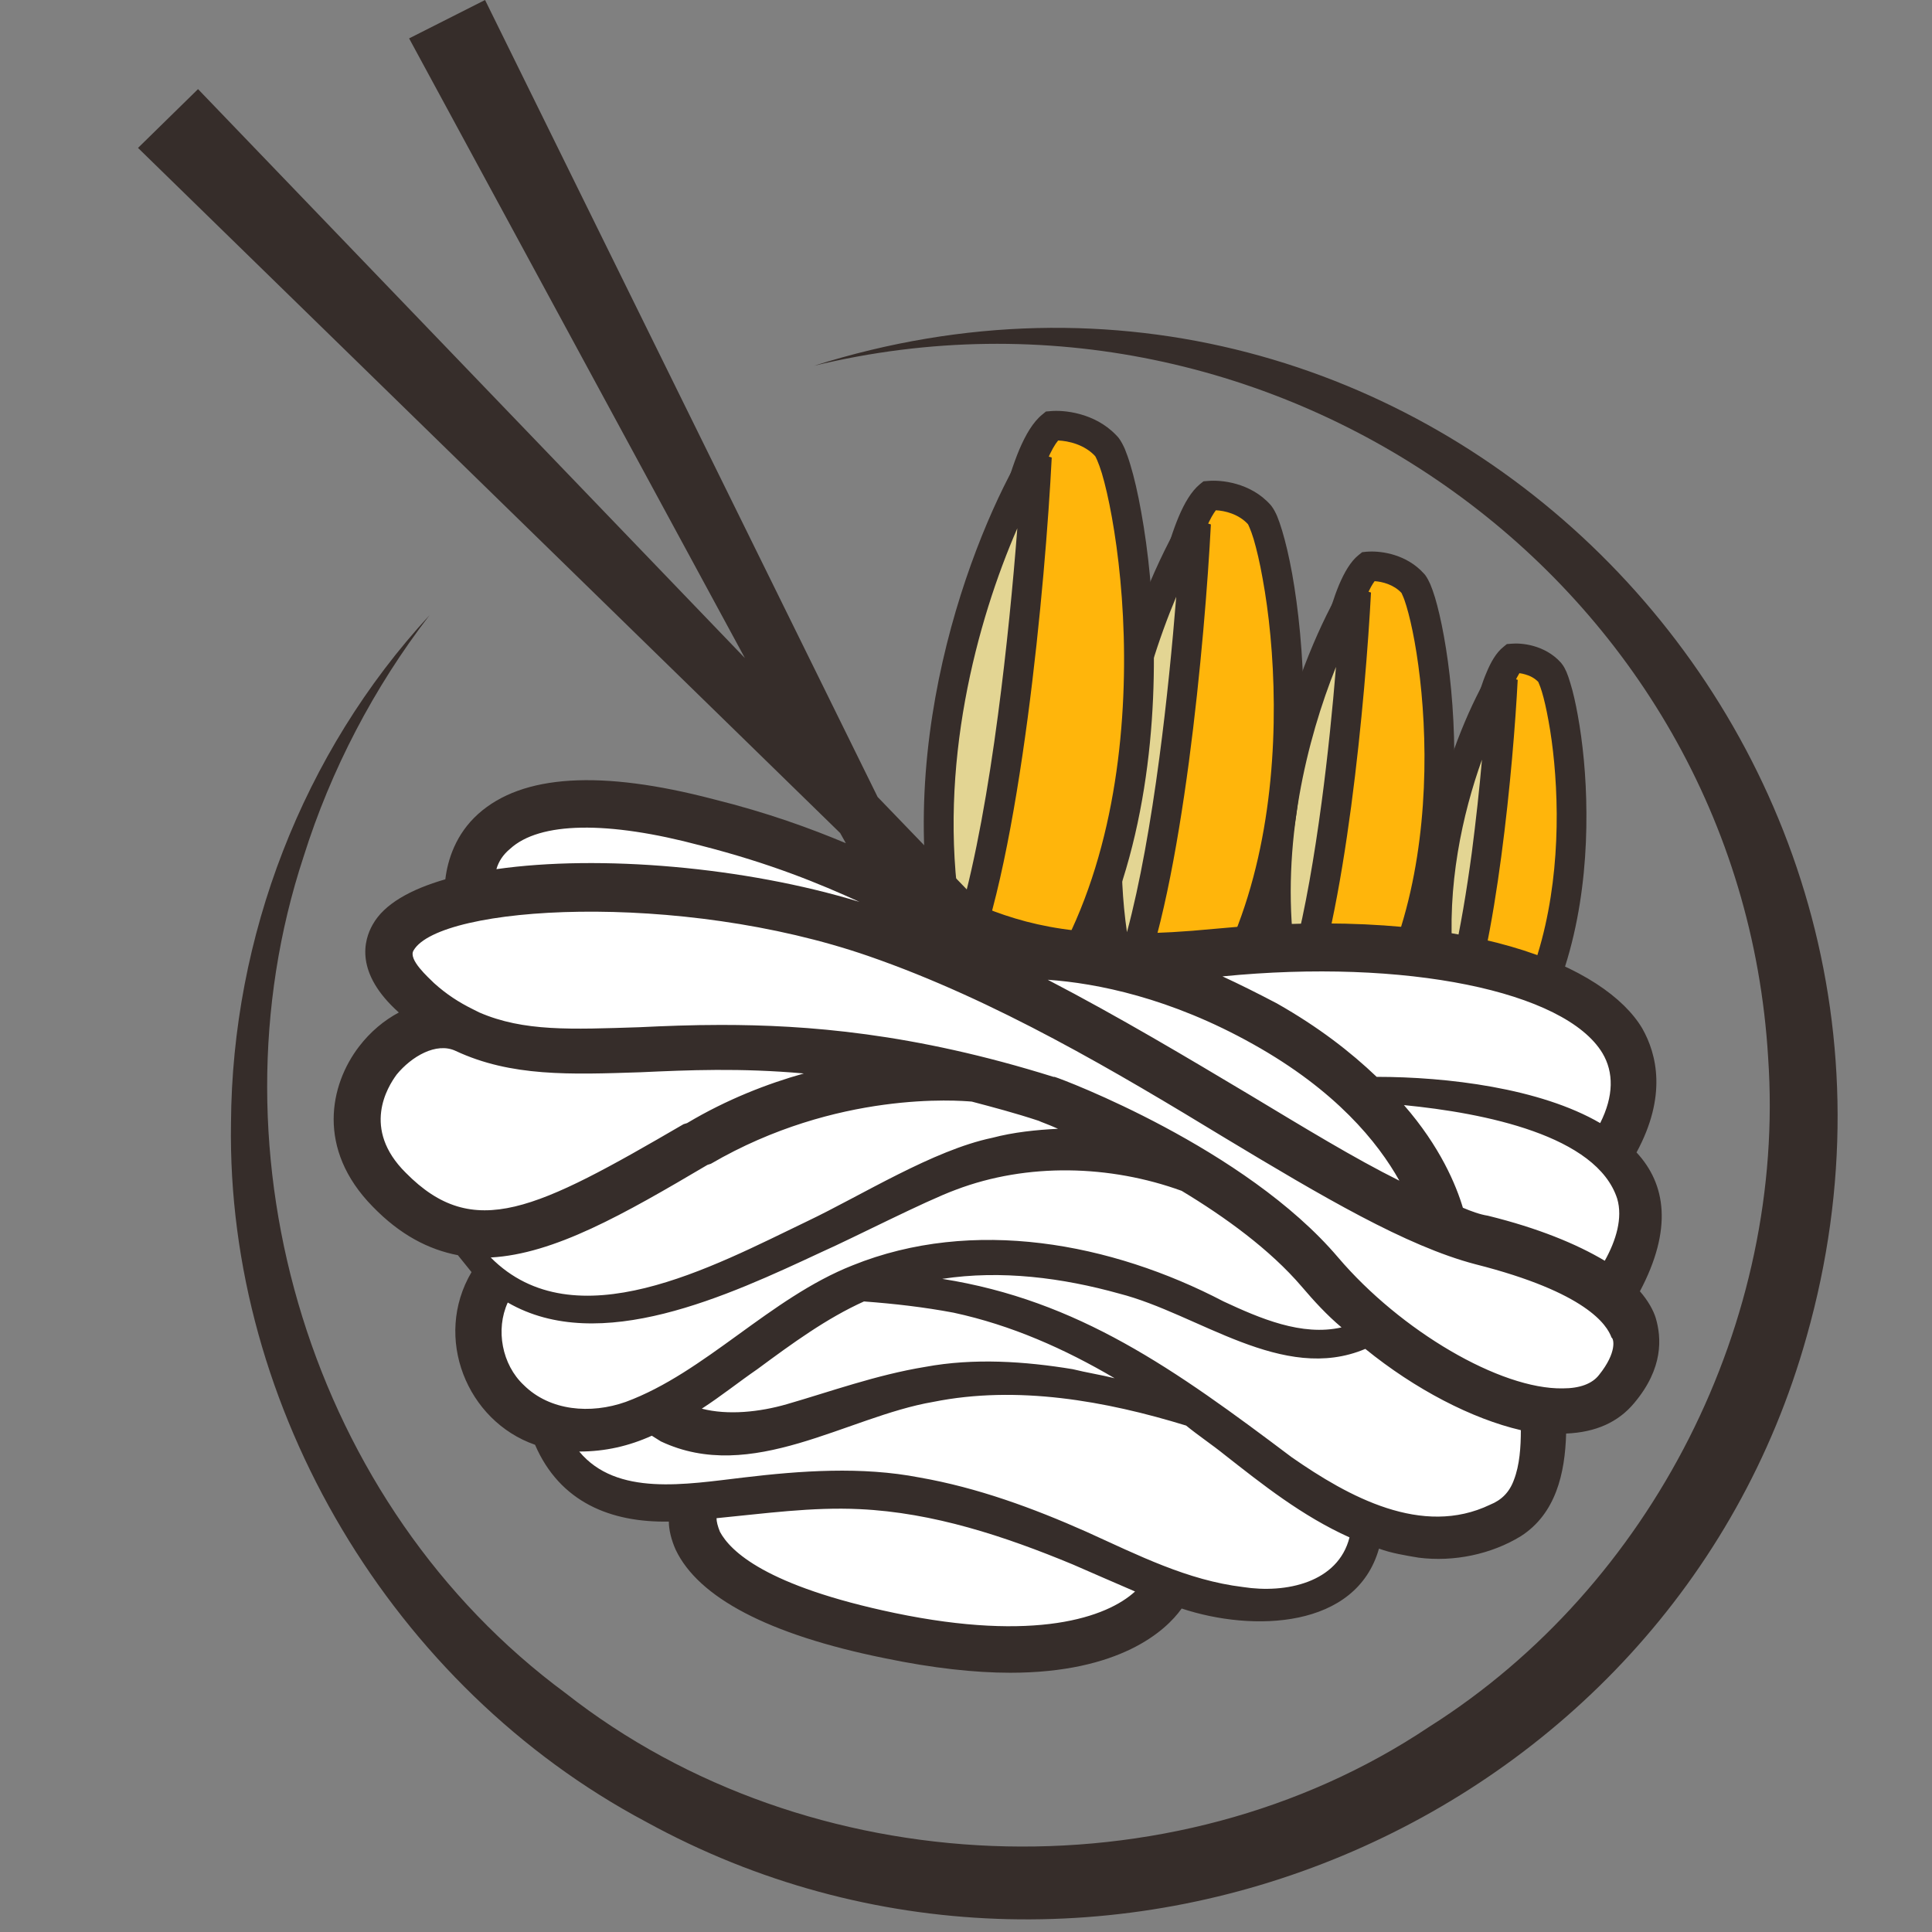 <svg width="16" height="16" viewBox="0 0 16 16" fill="none" xmlns="http://www.w3.org/2000/svg">
<rect x="0" y="0" width="16" height="16" fill="#808080" stroke="none"/>
<g clip-path="url(#clip0_4384_13767)">
<path d="M6.742 3.029C11.74 1.449 16.371 6.095 14.962 11.068C13.825 15.134 9.062 17.125 5.351 15.088C3.256 13.975 1.875 11.666 1.913 9.301C1.922 7.759 2.505 6.235 3.557 5.095C3.097 5.693 2.74 6.375 2.514 7.095C1.697 9.572 2.58 12.47 4.684 14.022C6.695 15.602 9.71 15.723 11.834 14.302C13.684 13.134 14.793 10.937 14.643 8.759C14.408 4.824 10.565 2.103 6.742 3.029Z" fill="#362D2A"/>
<path d="M12.835 5.569C12.739 5.462 12.591 5.447 12.529 5.453C12.24 5.684 12.042 7.669 11.979 8.633C12.025 8.675 12.196 8.74 12.508 8.666C13.306 7.517 12.954 5.703 12.835 5.569Z" fill="#FFB50B"/>
<path d="M12.516 5.331C12.6 5.323 12.794 5.34 12.927 5.488L12.934 5.497C12.952 5.519 12.964 5.545 12.973 5.565C12.984 5.592 12.995 5.623 13.005 5.658C13.027 5.728 13.048 5.82 13.067 5.926C13.106 6.14 13.137 6.422 13.138 6.736C13.142 7.361 13.029 8.131 12.609 8.735L12.582 8.773L12.536 8.784C12.367 8.825 12.231 8.828 12.126 8.814C12.025 8.799 11.944 8.767 11.895 8.723L11.852 8.683L11.855 8.625C11.887 8.141 11.953 7.4 12.047 6.75C12.094 6.426 12.148 6.121 12.21 5.881C12.241 5.761 12.274 5.655 12.311 5.569C12.345 5.487 12.389 5.406 12.451 5.357L12.479 5.334L12.516 5.331ZM12.583 5.575C12.571 5.594 12.556 5.622 12.538 5.663C12.508 5.734 12.479 5.828 12.449 5.942C12.391 6.169 12.338 6.464 12.291 6.785C12.203 7.392 12.14 8.081 12.107 8.56C12.121 8.564 12.139 8.568 12.161 8.571C12.223 8.58 12.312 8.581 12.432 8.557C12.789 8.017 12.895 7.325 12.892 6.737C12.89 6.438 12.861 6.169 12.824 5.969C12.806 5.869 12.787 5.787 12.769 5.728C12.76 5.699 12.752 5.676 12.745 5.661C12.742 5.653 12.74 5.649 12.739 5.647C12.71 5.617 12.673 5.597 12.634 5.586C12.616 5.58 12.598 5.577 12.583 5.575Z" fill="#362D2A"/>
<path d="M12.445 5.625C12.166 6.087 11.686 7.306 11.999 8.487C12.271 7.852 12.41 6.314 12.445 5.625Z" fill="#E3D593"/>
<path d="M12.569 5.63C12.551 5.978 12.507 6.538 12.433 7.092C12.36 7.641 12.256 8.199 12.113 8.534L11.972 8.864L11.88 8.517C11.555 7.292 12.052 6.038 12.34 5.561L12.569 5.63ZM12.273 6.291C12.111 6.742 11.98 7.338 12.033 7.955C12.094 7.691 12.146 7.379 12.189 7.06C12.223 6.797 12.252 6.533 12.273 6.291Z" fill="#362D2A"/>
<path d="M11.701 4.832C11.585 4.702 11.405 4.684 11.33 4.691C10.98 4.972 10.74 7.38 10.663 8.549C10.719 8.6 10.926 8.679 11.305 8.589C12.273 7.195 11.847 4.995 11.701 4.832Z" fill="#FFB50B"/>
<path d="M11.338 4.568C11.443 4.563 11.65 4.591 11.793 4.751L11.802 4.761C11.82 4.785 11.834 4.814 11.845 4.838C11.858 4.869 11.871 4.906 11.884 4.948C11.909 5.032 11.935 5.142 11.958 5.27C12.005 5.528 12.042 5.869 12.044 6.248C12.047 7.004 11.911 7.931 11.406 8.658L11.38 8.697L11.334 8.708C11.131 8.756 10.969 8.76 10.845 8.743C10.733 8.727 10.645 8.692 10.59 8.648L10.58 8.639L10.536 8.599L10.54 8.541C10.578 7.954 10.658 7.057 10.772 6.269C10.829 5.876 10.895 5.507 10.969 5.217C11.007 5.073 11.047 4.945 11.09 4.842C11.132 4.744 11.183 4.651 11.252 4.596L11.281 4.573L11.318 4.569L11.338 4.568ZM11.384 4.813C11.366 4.837 11.343 4.876 11.318 4.937C11.281 5.024 11.244 5.139 11.209 5.278C11.137 5.555 11.073 5.914 11.016 6.304C10.908 7.05 10.831 7.898 10.791 8.48C10.813 8.488 10.843 8.495 10.88 8.501C10.961 8.512 11.076 8.512 11.23 8.48C11.671 7.818 11.8 6.969 11.797 6.249C11.795 5.884 11.759 5.557 11.715 5.313C11.693 5.191 11.669 5.091 11.647 5.018C11.636 4.982 11.626 4.953 11.617 4.934C11.611 4.919 11.607 4.913 11.607 4.911C11.543 4.841 11.447 4.817 11.384 4.813Z" fill="#362D2A"/>
<path d="M11.23 4.9C10.892 5.461 10.309 6.939 10.689 8.372C11.018 7.602 11.187 5.737 11.23 4.9Z" fill="#E3D593"/>
<path d="M11.354 4.907C11.332 5.327 11.279 6.006 11.19 6.677C11.101 7.344 10.975 8.018 10.803 8.42L10.662 8.75L10.57 8.403C10.179 6.926 10.777 5.413 11.125 4.837L11.354 4.907ZM11.064 5.523C10.824 6.122 10.607 6.991 10.72 7.881C10.81 7.531 10.885 7.094 10.945 6.645C10.997 6.256 11.036 5.865 11.064 5.523Z" fill="#362D2A"/>
<path d="M10.429 4.261C10.3 4.116 10.1 4.096 10.016 4.104C9.628 4.415 9.36 7.092 9.275 8.391C9.338 8.448 9.567 8.536 9.988 8.435C11.064 6.886 10.59 4.442 10.429 4.261Z" fill="#FFB50B"/>
<path d="M10.004 3.983C10.109 3.973 10.355 3.995 10.521 4.18L10.53 4.191C10.549 4.216 10.564 4.246 10.576 4.273C10.59 4.307 10.604 4.348 10.618 4.394C10.646 4.487 10.675 4.608 10.701 4.751C10.752 5.036 10.793 5.414 10.796 5.835C10.8 6.673 10.648 7.701 10.09 8.505L10.063 8.544L10.017 8.555C9.794 8.608 9.615 8.613 9.48 8.594C9.348 8.575 9.248 8.533 9.192 8.482L9.148 8.442L9.152 8.384L9.16 8.257C9.206 7.608 9.291 6.68 9.409 5.86C9.473 5.423 9.546 5.014 9.629 4.693C9.67 4.532 9.714 4.391 9.762 4.278C9.808 4.169 9.865 4.069 9.938 4.009L9.967 3.986L10.004 3.983ZM10.069 4.226C10.048 4.254 10.02 4.3 9.99 4.372C9.949 4.47 9.908 4.599 9.868 4.753C9.788 5.062 9.717 5.462 9.654 5.895C9.533 6.728 9.447 7.677 9.403 8.324C9.43 8.334 9.466 8.345 9.514 8.351C9.607 8.364 9.738 8.364 9.913 8.327C10.409 7.588 10.553 6.638 10.549 5.836C10.547 5.43 10.507 5.066 10.457 4.794C10.433 4.657 10.406 4.546 10.382 4.464C10.369 4.423 10.358 4.391 10.348 4.369C10.34 4.349 10.335 4.342 10.335 4.341C10.258 4.257 10.143 4.229 10.069 4.226Z" fill="#362D2A"/>
<path d="M9.905 4.337C9.528 4.959 8.881 6.603 9.303 8.195C9.669 7.339 9.857 5.266 9.905 4.337Z" fill="#E3D593"/>
<path d="M10.028 4.343C10.004 4.81 9.945 5.564 9.846 6.31C9.747 7.05 9.607 7.798 9.417 8.243L9.276 8.573L9.184 8.226C8.75 6.59 9.414 4.912 9.799 4.274L10.028 4.343ZM9.741 4.942C9.454 5.625 9.18 6.663 9.333 7.72C9.441 7.319 9.531 6.805 9.601 6.278C9.663 5.812 9.709 5.342 9.741 4.942Z" fill="#362D2A"/>
<path d="M9.164 3.7C9.022 3.54 8.803 3.518 8.711 3.527C8.283 3.87 7.989 6.815 7.895 8.245C7.964 8.307 8.217 8.404 8.68 8.294C9.864 6.589 9.342 3.899 9.164 3.7Z" fill="#FFB50B"/>
<path d="M8.698 3.405C8.808 3.394 9.062 3.417 9.24 3.6L9.257 3.618L9.266 3.629C9.286 3.656 9.302 3.688 9.315 3.717C9.33 3.754 9.346 3.798 9.361 3.849C9.392 3.95 9.423 4.083 9.451 4.24C9.508 4.553 9.554 4.969 9.556 5.431C9.56 6.353 9.394 7.481 8.781 8.363L8.754 8.401L8.708 8.412C8.464 8.471 8.269 8.476 8.122 8.455C7.979 8.435 7.871 8.389 7.811 8.335L7.768 8.295L7.772 8.237C7.819 7.52 7.916 6.423 8.055 5.461C8.125 4.98 8.205 4.53 8.296 4.177C8.341 4.001 8.39 3.846 8.442 3.722C8.493 3.603 8.554 3.495 8.633 3.432L8.662 3.408L8.698 3.405ZM8.763 3.648C8.737 3.679 8.705 3.733 8.67 3.817C8.624 3.925 8.579 4.067 8.535 4.238C8.448 4.578 8.369 5.018 8.3 5.495C8.166 6.417 8.071 7.466 8.023 8.179C8.052 8.191 8.095 8.204 8.156 8.213C8.261 8.227 8.409 8.227 8.604 8.185C9.154 7.368 9.313 6.318 9.309 5.432C9.307 4.984 9.262 4.583 9.208 4.283C9.181 4.133 9.152 4.009 9.125 3.919C9.111 3.874 9.098 3.838 9.087 3.813C9.077 3.789 9.071 3.78 9.071 3.78L9.072 3.78C8.983 3.681 8.846 3.651 8.763 3.648Z" fill="#362D2A"/>
<path d="M8.587 3.783C8.173 4.468 7.461 6.277 7.925 8.028C8.328 7.087 8.534 4.806 8.587 3.783Z" fill="#E3D593"/>
<path d="M8.71 3.789C8.684 4.303 8.619 5.133 8.51 5.952C8.401 6.767 8.248 7.588 8.039 8.076L7.898 8.406L7.806 8.06C7.33 6.264 8.058 4.42 8.481 3.72L8.71 3.789ZM8.425 4.375C8.093 5.138 7.762 6.343 7.954 7.565C8.081 7.115 8.185 6.525 8.265 5.92C8.337 5.378 8.39 4.83 8.425 4.375Z" fill="#362D2A"/>
<path d="M13.366 11.479C13.235 11.638 13.019 11.685 12.756 11.647C12.756 11.647 12.84 12.358 12.474 12.554C12.22 12.694 11.854 12.806 11.309 12.591C11.309 12.591 11.309 13.302 10.388 13.264C10.125 13.255 9.89 13.199 9.646 13.105C9.637 13.133 9.27 13.919 7.335 13.517C5.353 13.096 5.728 12.404 5.728 12.404C5.174 12.442 4.733 12.386 4.498 11.825L4.479 11.778C3.953 11.601 3.774 10.974 4.056 10.553C3.943 10.46 3.84 10.338 3.746 10.198V10.17C3.549 10.123 3.361 10.021 3.173 9.824C2.506 9.142 3.258 8.282 3.774 8.488C3.652 8.422 3.53 8.347 3.408 8.245C2.938 7.833 3.201 7.544 3.821 7.403C3.812 7.179 3.878 6.272 5.794 6.786C7.974 7.366 7.786 8.076 10.012 7.871C12.023 7.684 14.146 8.16 13.282 9.525C13.563 9.778 13.657 10.142 13.31 10.675L13.282 10.703C13.592 10.927 13.601 11.198 13.366 11.479Z" fill="white"/>
<path d="M13.581 10.694C13.853 10.18 13.797 9.806 13.553 9.544C13.806 9.077 13.722 8.731 13.6 8.516C13.299 8.011 12.181 7.488 10.049 7.693C9.081 7.787 8.592 7.693 8.151 7.516L7.268 6.6L4.017 0L3.388 0.318L6.169 5.45L1.64 0.738L1.143 1.225L6.958 6.899L7.005 6.983C6.714 6.861 6.357 6.73 5.906 6.618C4.976 6.375 4.327 6.413 3.961 6.74C3.773 6.908 3.707 7.123 3.688 7.282C3.397 7.366 3.181 7.488 3.087 7.656C3.012 7.787 2.937 8.058 3.303 8.385C3.181 8.45 3.068 8.544 2.975 8.665C2.73 8.983 2.618 9.516 3.087 9.993C3.313 10.226 3.548 10.348 3.792 10.395C3.829 10.441 3.867 10.488 3.905 10.535C3.585 11.077 3.867 11.769 4.431 11.965C4.637 12.442 5.06 12.61 5.539 12.601C5.539 12.666 5.558 12.75 5.596 12.835C5.783 13.227 6.357 13.536 7.324 13.732C7.728 13.816 8.076 13.853 8.367 13.853C9.269 13.853 9.654 13.508 9.786 13.321C10.377 13.517 11.232 13.489 11.42 12.825C11.524 12.863 11.636 12.881 11.749 12.9C12.04 12.937 12.35 12.872 12.595 12.722C12.886 12.535 12.961 12.199 12.97 11.872C13.215 11.862 13.402 11.778 13.534 11.619C13.778 11.329 13.759 11.077 13.713 10.918C13.694 10.853 13.647 10.769 13.581 10.694ZM10.377 8.647C11.063 9.03 11.411 9.46 11.589 9.778C11.213 9.591 10.8 9.338 10.349 9.067C9.833 8.759 9.269 8.422 8.677 8.114C9.081 8.142 9.692 8.263 10.377 8.647ZM12.115 10.002C12.059 9.815 11.928 9.497 11.627 9.152C12.294 9.217 13.224 9.404 13.393 9.927C13.44 10.086 13.384 10.273 13.29 10.441C13.055 10.301 12.736 10.17 12.322 10.068C12.256 10.058 12.181 10.03 12.115 10.002ZM13.271 8.722C13.365 8.88 13.365 9.077 13.252 9.301C12.754 9.011 11.984 8.918 11.401 8.918C11.185 8.712 10.922 8.507 10.575 8.31C10.415 8.226 10.265 8.151 10.124 8.086C11.636 7.936 12.961 8.207 13.271 8.722ZM4.224 7.03C4.468 6.805 5.032 6.796 5.802 7.002C6.385 7.151 6.789 7.319 7.118 7.469C6.169 7.179 4.966 7.076 4.111 7.198C4.13 7.132 4.168 7.076 4.224 7.03ZM3.285 8.899C3.407 8.75 3.613 8.628 3.773 8.703C4.233 8.918 4.722 8.899 5.304 8.88C5.699 8.862 6.131 8.843 6.657 8.89C6.357 8.974 6.018 9.105 5.69 9.301L5.661 9.31C4.44 10.021 3.923 10.283 3.36 9.712C2.993 9.348 3.209 9.002 3.285 8.899ZM4.064 10.414C4.59 10.385 5.163 10.058 5.859 9.647L5.887 9.638C6.93 9.03 7.944 9.114 8.048 9.123C8.226 9.17 8.405 9.217 8.602 9.282C8.621 9.292 8.677 9.31 8.762 9.348C8.583 9.357 8.395 9.376 8.217 9.423C7.728 9.525 7.136 9.899 6.685 10.114C5.906 10.488 4.759 11.114 4.064 10.414ZM4.205 10.787C4.966 11.227 6.028 10.731 6.808 10.367C7.061 10.255 7.662 9.946 7.916 9.853C8.508 9.628 9.194 9.647 9.786 9.862C10.143 10.077 10.518 10.348 10.781 10.656C10.885 10.778 10.988 10.89 11.11 10.993C10.781 11.068 10.434 10.918 10.133 10.778C9.203 10.292 8.057 10.077 7.061 10.479C6.375 10.75 5.84 11.367 5.182 11.61C4.891 11.713 4.553 11.685 4.337 11.47C4.158 11.302 4.102 11.012 4.205 10.787ZM7.155 10.778C7.409 10.797 7.653 10.825 7.897 10.871C8.376 10.974 8.818 11.171 9.231 11.414C9.119 11.386 8.996 11.367 8.884 11.339C8.489 11.274 8.066 11.245 7.662 11.32C7.258 11.386 6.873 11.526 6.516 11.629C6.291 11.694 6.028 11.722 5.812 11.666C5.971 11.563 6.122 11.442 6.272 11.339C6.563 11.124 6.845 10.918 7.155 10.778ZM7.409 13.358C6.338 13.134 6.047 12.844 5.962 12.685C5.943 12.638 5.934 12.601 5.934 12.573C6.328 12.535 6.723 12.479 7.118 12.498C7.728 12.526 8.32 12.722 8.884 12.956C9.053 13.031 9.231 13.106 9.4 13.18C9.166 13.395 8.574 13.601 7.409 13.358ZM10.293 13.143C9.833 13.087 9.429 12.881 8.996 12.685C8.555 12.489 8.095 12.32 7.615 12.236C7.136 12.143 6.629 12.18 6.159 12.236C5.68 12.292 5.107 12.395 4.797 12.021C5.013 12.021 5.21 11.975 5.398 11.89C5.426 11.909 5.445 11.918 5.473 11.937C6.225 12.292 7.014 11.732 7.728 11.61C8.423 11.47 9.156 11.601 9.823 11.806C9.926 11.89 10.039 11.965 10.143 12.049C10.453 12.292 10.781 12.554 11.176 12.732C11.082 13.106 10.65 13.199 10.293 13.143ZM12.538 12.255C12.501 12.358 12.435 12.423 12.341 12.461C11.777 12.732 11.167 12.395 10.697 12.068C9.729 11.339 8.931 10.769 7.803 10.591C8.292 10.516 8.799 10.582 9.269 10.713C9.926 10.881 10.622 11.46 11.307 11.171C11.721 11.507 12.191 11.75 12.595 11.844C12.595 11.984 12.585 12.133 12.538 12.255ZM13.243 11.386C13.186 11.46 13.083 11.498 12.942 11.498C12.425 11.507 11.599 11.021 11.082 10.414C10.312 9.507 8.799 8.937 8.733 8.918H8.724C7.559 8.553 6.676 8.488 5.971 8.488C5.727 8.488 5.502 8.497 5.295 8.507C4.731 8.525 4.337 8.544 3.97 8.385C3.952 8.376 3.933 8.366 3.914 8.357C3.801 8.301 3.698 8.235 3.595 8.142C3.548 8.095 3.378 7.946 3.425 7.871C3.642 7.497 5.624 7.375 7.193 7.918C8.245 8.282 9.25 8.88 10.143 9.423C10.95 9.909 11.646 10.32 12.219 10.47C13.139 10.703 13.309 10.974 13.346 11.077C13.365 11.086 13.393 11.199 13.243 11.386Z" fill="#362D2A"/>
</g>
<defs>
<clipPath id="clip0_4384_13767">
<rect width="14.073" height="15.901" fill="white" transform="translate(1.143)"/>
</clipPath>
</defs>
</svg>

